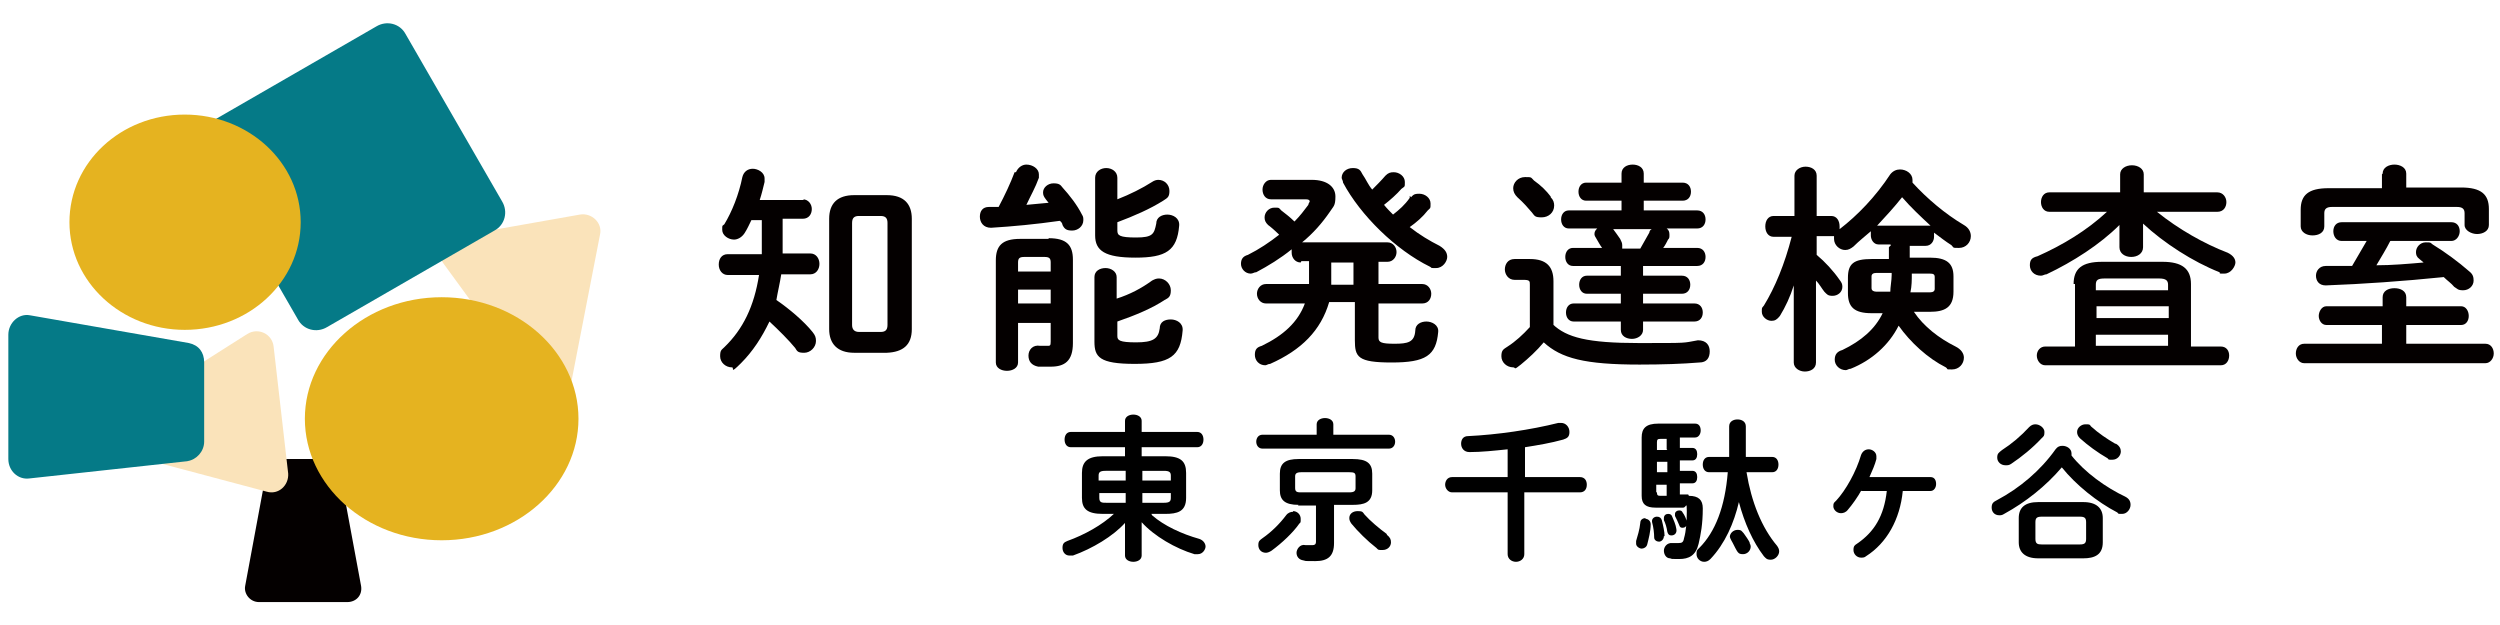 <?xml version="1.0" encoding="UTF-8"?>
<svg id="_レイヤー_1" data-name="レイヤー_1" xmlns="http://www.w3.org/2000/svg" width="360" height="90" version="1.1" viewBox="0 0 360 90">
  <!-- Generator: Adobe Illustrator 29.6.1, SVG Export Plug-In . SVG Version: 2.1.1 Build 9)  -->
  <defs>
    <style>
      .st0 {
        fill: #057a87;
      }

      .st1 {
        fill: #e5b320;
      }

      .st2 {
        fill: #040000;
      }

      .st3 {
        fill: #fae3ba;
      }
    </style>
  </defs>
  <path class="st2" d="M50,86.7h-12.7c-1.3,0-2.2-1.2-2-2.3l3.1-16.7c.2-.9,1-1.6,2-1.6h6.5c1,0,1.8.7,2,1.6l3.1,16.7c.2,1.3-.7,2.3-2,2.3h0Z"/>
  <path class="st3" d="M63.9,38l13.8,18.9c1.3,1.7,4,1.2,4.4-1l4.3-22.1c.4-1.7-1.2-3.2-2.9-2.9l-18.1,3.2c-1.8.4-2.6,2.4-1.5,3.9Z"/>
  <path class="st0" d="M54.2,3.8l-24.1,13.9c-1.5.8-2,2.7-1.1,4.2l13.9,24.1c.8,1.5,2.7,2,4.2,1.1l24.1-13.9c1.5-.8,2-2.7,1.1-4.2l-13.9-24.1c-.8-1.5-2.7-2-4.2-1.1Z"/>
  <path class="st1" d="M26.6,47.5c9.2,0,16.7-6.9,16.7-15.5s-7.5-15.5-16.7-15.5-16.6,6.9-16.6,15.5,7.5,15.5,16.6,15.5Z"/>
  <path class="st3" d="M35.6,48.1l-19.7,12.5c-1.8,1.2-1.4,3.9.7,4.4l21.8,5.8c1.7.5,3.2-.9,3.1-2.6l-2.1-18.3c-.2-1.8-2.2-2.8-3.8-1.8Z"/>
  <path class="st0" d="M27.1,66.4l-22.9,2.5c-1.6.2-3-1.1-3-2.8v-17.9c0-1.7,1.5-3.1,3.1-2.8l22.9,4c1.4.3,2.2,1.3,2.2,2.8v11.4c0,1.4-1.1,2.6-2.4,2.8Z"/>
  <path class="st1" d="M63.6,77.8c10.9,0,19.7-7.9,19.7-17.5s-8.8-17.5-19.7-17.5-19.7,7.9-19.7,17.5,8.8,17.5,19.7,17.5Z"/>
  <path class="st2" d="M115.6,28.7c.8,0,1.3.7,1.3,1.4s-.4,1.4-1.3,1.4h-2.9v5h4c.8,0,1.3.7,1.3,1.5s-.5,1.5-1.3,1.5h-4.2c-.2,1.3-.5,2.5-.7,3.7,1.9,1.3,4,3.1,5.2,4.6.4.5.5.8.5,1.3,0,.9-.8,1.7-1.7,1.7s-1-.2-1.3-.7c-.9-1.1-2.4-2.6-3.7-3.8-1.1,2.3-2.4,4.3-4.1,6-1.7,1.7-.9.6-1.3.6-.9,0-1.7-.7-1.7-1.6s.2-.9.6-1.3c2.7-2.6,4.3-5.9,5-10.4h-4.5c-.8,0-1.3-.7-1.3-1.5s.4-1.5,1.3-1.5h4.9v-4.9h-1.5c-.3.6-.6,1.3-1,1.9s-1,.9-1.5.9c-.8,0-1.7-.6-1.7-1.4s0-.5.3-.8c1.1-1.8,2.1-4.3,2.6-6.8.2-.8.8-1.2,1.5-1.2s1.7.5,1.7,1.4,0,.3,0,.5c-.2.8-.4,1.7-.7,2.6h6.7-.3ZM123,50.8c-2.4,0-3.6-1.3-3.6-3.4v-15.9c0-2.2,1.2-3.4,3.6-3.4h4.7c2.5,0,3.6,1.3,3.6,3.4v15.9c0,2.3-1.3,3.3-3.6,3.4h-4.7ZM126.8,47.8c.6,0,1-.2,1-1v-14.7c0-.7-.3-1-1-1h-3.1c-.6,0-1,.2-1,1v14.7c0,.6.3,1,1,1h3.1Z"/>
  <path class="st2" d="M146.3,24.8c.3-.7.9-1.1,1.5-1.1.9,0,1.8.6,1.8,1.4s0,.4,0,.5c-.5,1.4-1.2,2.6-1.8,3.9l3.2-.3c-.2-.2-.3-.4-.4-.5-.3-.4-.4-.6-.4-1,0-.7.7-1.3,1.5-1.3s1,.2,1.3.6c1,1.1,2.1,2.5,2.8,3.9.2.3.2.5.2.8,0,.9-.8,1.5-1.6,1.5s-1.1-.2-1.4-.8c0-.2-.2-.5-.4-.6-3.5.5-6.7.8-9.9,1-1.1,0-1.6-.8-1.6-1.6s.4-1.4,1.3-1.4h1.4c.9-1.7,1.7-3.4,2.3-5h0ZM151,34.3c2.6,0,3.5,1,3.5,3.1v12c0,2.6-1.2,3.4-3.2,3.4s-1.3,0-1.8,0c-1-.2-1.4-.8-1.4-1.6s.6-1.6,1.7-1.4c.5,0,.7,0,1,0,.4,0,.5,0,.5-.6v-2.7h-4.7v5.7c0,.8-.8,1.2-1.6,1.2s-1.6-.4-1.6-1.2v-14.7c0-2.1.9-3.1,3.5-3.1h4.1ZM147.5,37c-.7,0-.9.2-.9.8v1.3h4.7v-1.3c0-.6-.2-.8-.9-.8h-2.9ZM151.3,41.7h-4.7v2h4.7v-2ZM160.9,33.2c0,.7.3,1,2.7,1s2.6-.5,2.9-2c0-.9.8-1.3,1.6-1.3s1.8.5,1.7,1.6c-.3,3.6-1.9,4.6-6.3,4.6s-5.8-1-5.8-3.2v-8.3c0-.9.8-1.4,1.6-1.4s1.6.5,1.6,1.4v3.1c1.8-.7,3.6-1.6,5-2.5.3-.2.6-.3.9-.3.9,0,1.6.7,1.6,1.6s-.3,1-.9,1.4c-1.9,1.2-4.2,2.2-6.6,3.1v1.3l-.2-.2ZM160.9,48.4c0,.6.3.9,2.7.9s3.2-.5,3.4-2c0-1,.8-1.3,1.6-1.3s1.8.5,1.7,1.6c-.3,3.7-1.8,4.8-6.9,4.8s-5.8-1-5.8-3.2v-9.3c0-.9.8-1.3,1.6-1.3s1.6.5,1.6,1.3v3.1c1.9-.6,3.6-1.5,5.1-2.6.4-.2.6-.3,1-.3.9,0,1.7.8,1.7,1.7s-.3,1.1-.9,1.4c-1.8,1.2-4.2,2.2-6.8,3.1v2.3-.2Z"/>
  <path class="st2" d="M187.3,37.8c-.8,0-1.3-.7-1.3-1.4s0-.4,0-.5c-1.6,1.3-3.4,2.4-5.1,3.3-.3,0-.5.2-.8.2-.8,0-1.4-.7-1.4-1.4s.3-1.1,1-1.3c1.6-.8,3.1-1.8,4.5-2.9-.6-.6-1.3-1.2-1.6-1.4-.4-.4-.5-.7-.5-1.1,0-.7.6-1.4,1.4-1.4s.6,0,1,.4c.5.4,1.2.9,1.9,1.6.8-.8,1.4-1.6,2-2.4,0-.2.2-.4.2-.5,0-.2-.2-.3-.6-.3h-5c-.8,0-1.2-.7-1.2-1.4s.5-1.4,1.2-1.4h5.9c2.2,0,3.4,1,3.4,2.4s-.3,1.4-.8,2.2c-1.1,1.6-2.4,3.1-4,4.4h12.3c.8,0,1.3.7,1.3,1.4s-.5,1.4-1.3,1.4h-1.3v3.2h6.3c.8,0,1.3.7,1.3,1.4s-.4,1.4-1.3,1.4h-6.3v4.9c0,.7.4.9,2.3.9s2.9-.2,3-1.9c0-.9.8-1.3,1.6-1.3s1.8.5,1.7,1.5c-.3,3.4-1.8,4.4-6.7,4.4s-5.3-.8-5.3-3.2v-5.5h-3.7c-1.2,4.1-4,6.9-8.5,8.9-.3,0-.5.2-.7.2-.9,0-1.5-.7-1.5-1.5s.3-1.1,1-1.3c3.1-1.5,5.2-3.4,6.2-6.1h-5.6c-.8,0-1.3-.7-1.3-1.4s.5-1.4,1.3-1.4h6.2v-3.3h-1.1ZM194.9,37.8h-3.2v3.2h3.2v-3.2h0ZM203.2,28.4c.4-.5.7-.5,1.2-.5.8,0,1.6.6,1.6,1.4s0,.6-.4,1c-.7.9-1.6,1.7-2.6,2.4,1.4,1.1,2.9,2,4.3,2.7.8.5,1.1,1,1.1,1.6s-.6,1.6-1.6,1.6-.5,0-.9-.2c-4.9-2.4-10-7.4-12.5-12.1,0-.3-.2-.5-.2-.7,0-.8.7-1.4,1.6-1.4s1.1.3,1.4.9c.5.7.8,1.5,1.4,2.2.6-.6,1.3-1.3,1.9-2,.4-.4.7-.5,1.2-.5.8,0,1.6.6,1.6,1.4s0,.6-.5,1c-.7.8-1.6,1.6-2.5,2.3.4.5.9,1,1.3,1.4.9-.7,1.7-1.4,2.4-2.4v-.3Z"/>
  <path class="st2" d="M223.6,46.7c2,1.9,5,2.7,12.4,2.7s6.2,0,8.5-.4c1.2,0,1.7.7,1.7,1.6s-.4,1.6-1.5,1.6c-2.4.2-5.3.3-8.6.3-7.9,0-11.3-.9-13.8-3.2-1,1.2-2.2,2.3-3.3,3.2s-.7.4-1.1.4c-.9,0-1.7-.7-1.7-1.6s.3-1,.9-1.4c1.1-.7,2.2-1.7,3.2-2.8v-6.1c0-.5,0-.7-.9-.7h-1.3c-.9,0-1.4-.8-1.4-1.5s.4-1.5,1.4-1.5h2.2c2.4,0,3.4,1.1,3.4,3.2v6.3ZM223.3,28.4c.4.4.5.8.5,1.2,0,1-.8,1.7-1.8,1.7s-1-.2-1.4-.7c-.6-.7-1.2-1.4-2.1-2.2-.4-.4-.6-.8-.6-1.3,0-.8.7-1.6,1.7-1.6s.8,0,1.3.5c1,.7,1.8,1.5,2.4,2.3h0ZM240,32.9c.3.2.4.5.4.9s0,.5-.2.7c-.2.4-.4.8-.7,1.2h4.9c.8,0,1.2.6,1.2,1.3s-.4,1.3-1.2,1.3h-7.8v1.4h5.6c.8,0,1.2.6,1.2,1.3s-.4,1.3-1.2,1.3h-5.6v1.4h7.4c.8,0,1.2.6,1.2,1.3s-.4,1.3-1.2,1.3h-7.4v1.2c0,.8-.8,1.3-1.6,1.3s-1.6-.4-1.6-1.3v-1.2h-6.8c-.7,0-1.1-.6-1.1-1.3s.4-1.3,1.1-1.3h6.8v-1.4h-4.9c-.7,0-1.1-.6-1.1-1.3s.4-1.3,1.1-1.3h4.9v-1.4h-6.9c-.7,0-1.1-.6-1.1-1.3s.4-1.3,1.1-1.3h4.2c-.3-.4-.5-.8-.8-1.3-.2-.3-.3-.5-.3-.7,0-.4.2-.6.4-.8h-4.1c-.7,0-1.1-.6-1.1-1.3s.4-1.3,1.1-1.3h7.6v-1.4h-5.1c-.7,0-1.1-.6-1.1-1.3s.4-1.3,1.1-1.3h5.1v-1.3c0-.9.8-1.3,1.6-1.3s1.6.4,1.6,1.3v1.3h5.6c.8,0,1.2.6,1.2,1.3s-.4,1.3-1.2,1.3h-5.6v1.4h7.7c.8,0,1.2.6,1.2,1.3s-.4,1.3-1.2,1.3h-4.4ZM236.2,35.8c.4-.7.8-1.4,1.3-2.3,0-.2.2-.5.4-.5h-5.6s0,0,0,0c.4.5.7,1,1,1.4.2.4.3.6.3.9v.5h2.6Z"/>
  <path class="st2" d="M272.2,35.2h-1.7c-.7,0-1.1-.7-1.1-1.3s0-.5,0-.6c-.8.7-1.7,1.4-2.5,2.2-.4.3-.7.5-1.2.5-.8,0-1.6-.7-1.6-1.6s0-.2,0-.4c-.2,0-.3,0-.4,0h-2.1v2.7c1.2,1,2.4,2.3,3.3,3.6.3.4.4.6.4,1,0,.8-.7,1.3-1.4,1.3s-.8-.2-1.2-.6c-.4-.5-.7-1.1-1.2-1.6v11.8c0,.9-.8,1.3-1.6,1.3s-1.6-.5-1.6-1.3v-11.1c-.5,1.6-1.2,3.1-2,4.4-.4.5-.7.7-1.2.7-.7,0-1.4-.6-1.4-1.3s0-.5.3-.9c1.6-2.6,3-6,4-9.9h-2.6c-.8,0-1.2-.7-1.2-1.5s.4-1.5,1.2-1.5h3v-5.8c0-.8.8-1.3,1.6-1.3s1.6.4,1.6,1.3v5.8h2.1c.8,0,1.2.7,1.2,1.5s0,.2,0,.4h0c2.6-2,5.2-4.7,7.3-7.9.4-.5.9-.7,1.4-.7.9,0,1.8.6,1.8,1.5s0,.3,0,.4c2.1,2.3,4.7,4.5,7.4,6.1.7.4,1,1,1,1.6,0,.9-.7,1.7-1.7,1.7s-.7,0-1.1-.4c-.8-.5-1.7-1.2-2.5-1.8,0,.2,0,.5,0,.6,0,.6-.4,1.3-1.2,1.3h-2.3v1.7h2.9c2.4,0,3.4.8,3.4,2.7v2.2c0,2.3-1.3,2.9-3.4,2.9h-2.3c1.4,2.1,3.6,3.8,6,5,.8.4,1.2,1,1.2,1.6,0,.9-.7,1.7-1.7,1.7s-.5,0-.9-.3c-2.6-1.3-5.1-3.6-6.8-6-1.4,2.8-3.9,5-6.9,6.2-.3,0-.5.2-.7.2-.9,0-1.6-.7-1.6-1.5s.4-1.2,1.1-1.4c2.7-1.3,4.7-3,5.8-5.3h-1.6c-2.5,0-3.4-.9-3.4-2.9v-2.2c0-2,.8-2.7,3.4-2.7h2.5v-1.7l.3-.3ZM272.2,42.1c0-.8.2-1.7.2-2.5v-.3h-2.2c-.5,0-.7.2-.7.5v1.7c0,.4.4.5.7.5h2.1ZM277.7,32.5h.3c-1.4-1.3-2.8-2.6-4.1-4.1-1.1,1.4-2.3,2.7-3.6,4.1h7.4ZM275.3,39.4c0,.9,0,1.8-.2,2.7h2.8c.5,0,.7-.2.7-.5v-1.7c0-.4-.2-.5-.7-.5h-2.6Z"/>
  <path class="st2" d="M308.6,34v1.6c0,.9-.8,1.4-1.7,1.4s-1.7-.5-1.7-1.4v-3.2c-2.8,2.8-6.7,5.3-10.5,7.1-.3,0-.5.2-.8.2-1,0-1.6-.7-1.6-1.5s.3-1.1,1.1-1.3c3.6-1.6,7.1-3.7,10-6.4h-8.3c-.8,0-1.2-.7-1.2-1.4s.4-1.4,1.2-1.4h10.2v-2.6c0-.8.8-1.3,1.7-1.3s1.7.5,1.7,1.3v2.6h10.6c.8,0,1.3.7,1.3,1.4s-.4,1.4-1.3,1.4h-8.7c3.1,2.5,6.8,4.6,10.2,5.9.8.4,1.1.9,1.1,1.4s-.6,1.6-1.6,1.6-.5,0-.7-.2c-3.8-1.5-8-4.2-11-7v1.8h.2ZM298.6,40.9c0-2.2,1.2-3.2,4.1-3.2h8.7c2.8,0,4.1,1,4.1,3.2v9h4.3c.8,0,1.2.6,1.2,1.3s-.4,1.4-1.2,1.4h-25.3c-.7,0-1.2-.7-1.2-1.4s.5-1.3,1.2-1.3h4.3v-9h-.2ZM312.2,41c0-.6-.3-.9-1.3-.9h-7.8c-1,0-1.3.2-1.3.9v.8h10.4v-.8ZM301.9,45.8h10.4v-1.7h-10.4v1.7ZM312.2,49.8v-1.6h-10.4v1.6h10.4Z"/>
  <path class="st2" d="M343.1,46.8h-8.1c-.7,0-1.1-.7-1.1-1.3s.4-1.4,1.1-1.4h8.1v-1.3c0-.9.8-1.3,1.7-1.3s1.7.4,1.7,1.3v1.3h7.9c.7,0,1.1.7,1.1,1.4s-.4,1.3-1.1,1.3h-7.9v2.7h11.4c.8,0,1.2.7,1.2,1.4s-.5,1.4-1.2,1.4h-26.1c-.7,0-1.2-.7-1.2-1.4s.4-1.4,1.2-1.4h11.2v-2.7ZM343.1,25c0-.9.9-1.3,1.7-1.3s1.7.4,1.7,1.3v2h7.9c2.9,0,4,1,4,3.1v2.3c0,.9-.9,1.3-1.7,1.3s-1.8-.5-1.8-1.3v-1.7c0-.6-.3-.9-1.1-.9h-18c-.8,0-1.1.3-1.1.9v1.9c0,.9-.8,1.3-1.7,1.3s-1.7-.5-1.7-1.3v-2.4c0-2.1,1.1-3.1,4-3.1h7.7v-2h0ZM344.2,34.7c-.6,1.2-1.3,2.3-2,3.5,2.2,0,4.5-.2,6.8-.4l-.6-.5c-.4-.3-.5-.6-.5-1,0-.7.6-1.4,1.4-1.4s.6,0,1,.3c1.8,1.1,3.7,2.5,5.3,3.9.5.4.6.8.6,1.3,0,.8-.7,1.4-1.5,1.4s-.8-.2-1.3-.5c-.4-.5-1-.9-1.5-1.4-5.9.6-11.6,1-17,1.2-1,0-1.4-.7-1.4-1.4s.5-1.4,1.4-1.4h3.8c.7-1.2,1.4-2.4,2.1-3.6h-3.6c-.8,0-1.2-.7-1.2-1.4s.4-1.3,1.2-1.3h15.8c.8,0,1.2.6,1.2,1.3s-.5,1.4-1.2,1.4h-8.7,0Z"/>
  <g>
    <path d="M165.9,74.2c1.7,1.5,4.3,2.7,6.8,3.4.6.2.9.7.9,1.1s-.4,1.1-1.1,1.1-.3,0-.5,0c-2.7-.8-5.8-2.6-7.6-4.6v2.6c0,0,0,2.2,0,2.2,0,.6-.6.9-1.2.9s-1.2-.3-1.2-.9v-4.7c-1.7,1.9-4.7,3.7-7.5,4.7-.2,0-.3,0-.5,0-.6,0-1-.5-1-1.1s.2-.8.7-1c2.5-.9,5-2.3,6.7-3.9h-1.6c-2.2,0-3-.7-3-2.3v-3.6c0-1.6.8-2.4,3-2.4h3.2v-1.3h-7.8c-.6,0-.9-.5-.9-1.1s.3-1.1.9-1.1h7.8v-1.6c0-.6.6-.9,1.2-.9s1.2.3,1.2.9v1.6h8c.6,0,.9.5.9,1.1s-.3,1.1-.9,1.1h-8v1.3h3.4c2.2,0,3,.7,3,2.4v3.6c0,2-1.3,2.3-3,2.3h-2ZM162.1,69.2v-1.4h-2.9c-.8,0-1,.2-1,.7v.7h3.8ZM162.1,72.4v-1.4h-3.8v.7c0,.7.4.7,1,.7h2.9ZM164.5,69.2h4.1v-.7c0-.5-.2-.7-1-.7h-3.1v1.4ZM167.6,72.4c.8,0,1-.2,1-.7v-.7h-4.1v1.4h3.1Z"/>
    <path d="M189.6,61.1c0-.6.6-.9,1.2-.9s1.2.3,1.2.9v1.5h8c.6,0,.9.5.9,1s-.3,1-.9,1h-18.2c-.6,0-.9-.5-.9-1s.3-1,.9-1h7.8v-1.5ZM186.2,73.6c.6,0,1.1.5,1.1,1.1s0,.5-.2.7c-.9,1.3-2.5,2.8-4,3.9-.3.2-.6.3-.8.3-.7,0-1.1-.5-1.1-1.1s.2-.7.6-1c1.3-.9,2.5-2.1,3.4-3.3.3-.4.7-.5,1-.5ZM187,72.7c-2,0-2.7-.7-2.7-2.1v-2.4c0-1.5.8-2.1,2.7-2.1h7.8c2,0,2.8.6,2.8,2.1v2.4c0,1.8-1.2,2.1-2.8,2.1h-2.7v5.5c0,1.9-.9,2.6-2.7,2.6s-1.2,0-1.7-.1c-.7-.1-1-.6-1-1.1s.5-1.3,1.3-1.1c.4,0,.7,0,1,0s.5-.1.5-.5v-5.2h-2.6ZM194.3,70.9c.7,0,.9-.2.9-.6v-1.7c0-.5-.2-.6-.9-.6h-6.9c-.7,0-.9.2-.9.6v1.7c0,.6.4.6.9.6h6.9ZM199.7,77c.5.4.6.7.6,1.1,0,.6-.5,1.1-1.2,1.1s-.6,0-.9-.3c-1.3-1-2.7-2.4-3.6-3.5-.2-.3-.3-.5-.3-.8,0-.6.5-1,1.2-1s.7.1,1,.5c.8.9,2.1,2,3.2,2.8Z"/>
    <path d="M219.5,68.7h8c.7,0,1,.5,1,1.1s-.3,1.1-1,1.1h-8v8.9c0,.7-.6,1.1-1.2,1.1s-1.2-.4-1.2-1.1v-8.9h-8c-.6,0-1-.6-1-1.1s.3-1.1,1-1.1h8v-4c-1.9.2-3.8.4-5.5.4-.8,0-1.2-.6-1.2-1.2s.3-1.1,1-1.1c4.2-.2,9-.9,13-1.9.1,0,.3,0,.4,0,.7,0,1.2.6,1.2,1.3s-.3.9-.9,1.1c-1.8.5-3.6.8-5.5,1.1v4.4Z"/>
    <path d="M236.9,74.7c.4,0,.8.3.8.8,0,1-.3,2.1-.5,2.9-.1.4-.5.6-.8.6s-.8-.3-.8-.7,0-.2,0-.4c.2-.7.5-1.6.6-2.6,0-.5.4-.7.8-.7ZM243.2,71.4c1.4,0,2,.6,2,1.8,0,2.3-.3,3.8-.6,5.1-.4,1.7-1.4,2.2-2.8,2.2s-.9,0-1.3-.1c-.6,0-.9-.6-.9-1.1s.4-1.2,1.3-1.1c.3,0,.5,0,.8,0,.5,0,.7-.1.8-.7.3-1,.4-2.4.4-3.9s-.1-.5-.5-.5h-4c-1.4,0-2-.5-2-1.7v-8.4c0-1.3.6-2,2.4-2h5.3c.6,0,.8.5.8,1s-.3,1-.8,1h-2.2v1.5h1.8c.5,0,.7.4.7.9s-.2.9-.7.9h-1.8v1.5h1.8c.5,0,.7.4.7.9s-.2.9-.7.9h-1.8v1.6h1.2ZM239.6,77.2c0,.5-.4.8-.7.8s-.7-.2-.7-.6c0-.6-.1-1.5-.3-2.2-.1-.5.3-.8.7-.8s.6.2.7.5c.2.8.4,1.7.4,2.3ZM240,64.7v-1.5h-.9c-.4,0-.5.1-.5.5v1.1h1.5ZM238.6,68h1.5v-1.5h-1.5v1.5ZM238.6,70.9c0,.4.1.5.5.5h.9v-1.6h-1.5v1.1ZM241.4,76.2c.1.6-.3.9-.7.9s-.5-.2-.6-.5c-.1-.7-.3-1.3-.5-1.7,0,0,0-.2,0-.3,0-.4.3-.6.6-.6s.5.1.6.4c.2.5.5,1.1.6,1.8ZM242.9,75.1c0,.1,0,.2,0,.3,0,.4-.3.6-.6.6s-.4-.1-.5-.4c-.2-.5-.4-.9-.6-1.3,0-.1,0-.2,0-.3,0-.3.3-.5.6-.5s.4.1.5.3c.3.4.5.9.6,1.3ZM251.5,68c.7,4.3,2.2,8,4.4,10.6.2.3.3.5.3.8,0,.6-.6,1.2-1.2,1.2s-.7-.2-1-.5c-1.6-2.1-2.8-4.8-3.6-7.8-.7,3-2,6-4.1,8.2-.3.3-.6.4-.9.4-.6,0-1.1-.5-1.1-1.1s.1-.6.4-.9c2.3-2.3,3.7-5.9,4.1-10.9h-2.7c-.6,0-.9-.5-.9-1.1s.3-1.1.9-1.1h2.9c0-.4,0-.8,0-1.2v-3.2c0-.7.6-1,1.2-1s1.2.3,1.2,1v3.2c0,.4,0,.8,0,1.2h3.8c.6,0,.9.5.9,1.1s-.3,1.1-.9,1.1h-3.6ZM251.9,78.1c.1.2.2.4.2.6,0,.6-.5,1.1-1.1,1.1s-.7-.2-.9-.5c-.3-.5-.5-1-.8-1.5-.1-.2-.2-.4-.2-.5,0-.5.5-1,1.1-1s.6.2.9.5c.3.4.7,1,.9,1.4Z"/>
    <path d="M268.1,70.5c-.6,1.1-1.4,2.2-2,2.9-.3.4-.7.5-1,.5-.6,0-1.1-.5-1.1-1s.1-.5.4-.8c1.4-1.5,2.9-4.2,3.6-6.6.2-.5.6-.8,1.1-.8s1.1.4,1.1,1,0,.2,0,.4c-.2.8-.6,1.7-1,2.6h8.8c.6,0,.8.5.8,1s-.3,1-.8,1h-4c-.4,4.1-2.3,7.5-5.3,9.4-.2.2-.5.2-.7.2-.6,0-1.1-.5-1.1-1.1s.2-.7.5-.9c2.5-1.7,3.9-4,4.3-7.6h-3.7Z"/>
    <path d="M306,71.5c.6.3.8.7.8,1.2,0,.6-.5,1.3-1.2,1.3s-.5,0-.7-.2c-2.9-1.5-6-4-8-6.5-2.3,2.7-5.2,5-8.3,6.7-.3.2-.5.2-.7.2-.7,0-1.1-.5-1.1-1.1s.2-.8.8-1.1c3.2-1.7,6.2-4.2,8.4-7.3.3-.4.6-.5,1-.5.6,0,1.3.4,1.3,1.1s0,.2,0,.3c1.9,2.4,4.9,4.6,7.9,6ZM293.1,61.1c.6,0,1.3.5,1.3,1.1s-.1.6-.4.9c-1.3,1.4-2.9,2.7-4.4,3.7-.3.2-.5.2-.8.2-.7,0-1.2-.5-1.2-1.1s.2-.7.7-1.1c1.4-.9,2.7-2,3.9-3.3.3-.3.6-.4.9-.4ZM293.5,80.4c-1.9,0-2.8-.9-2.8-2.3v-3.5c0-1.5.9-2.3,2.8-2.3h6.5c1.9,0,2.8.9,2.8,2.3v3.5c0,1.8-1.2,2.3-2.8,2.3h-6.5ZM299.5,78.4c.7,0,.9-.2.9-.8v-2.4c0-.6-.2-.8-.9-.8h-5.5c-.7,0-.9.2-.9.8v2.4c0,.7.3.8.9.8h5.5ZM304.7,63.9c.5.3.7.7.7,1.1,0,.6-.5,1.2-1.2,1.2s-.5,0-.7-.2c-1.4-.8-2.9-1.9-4-2.9-.3-.3-.4-.6-.4-.9,0-.6.6-1.1,1.2-1.1s.6,0,.8.3c1.1,1,2.3,1.8,3.5,2.5Z"/>
  </g>
</svg>